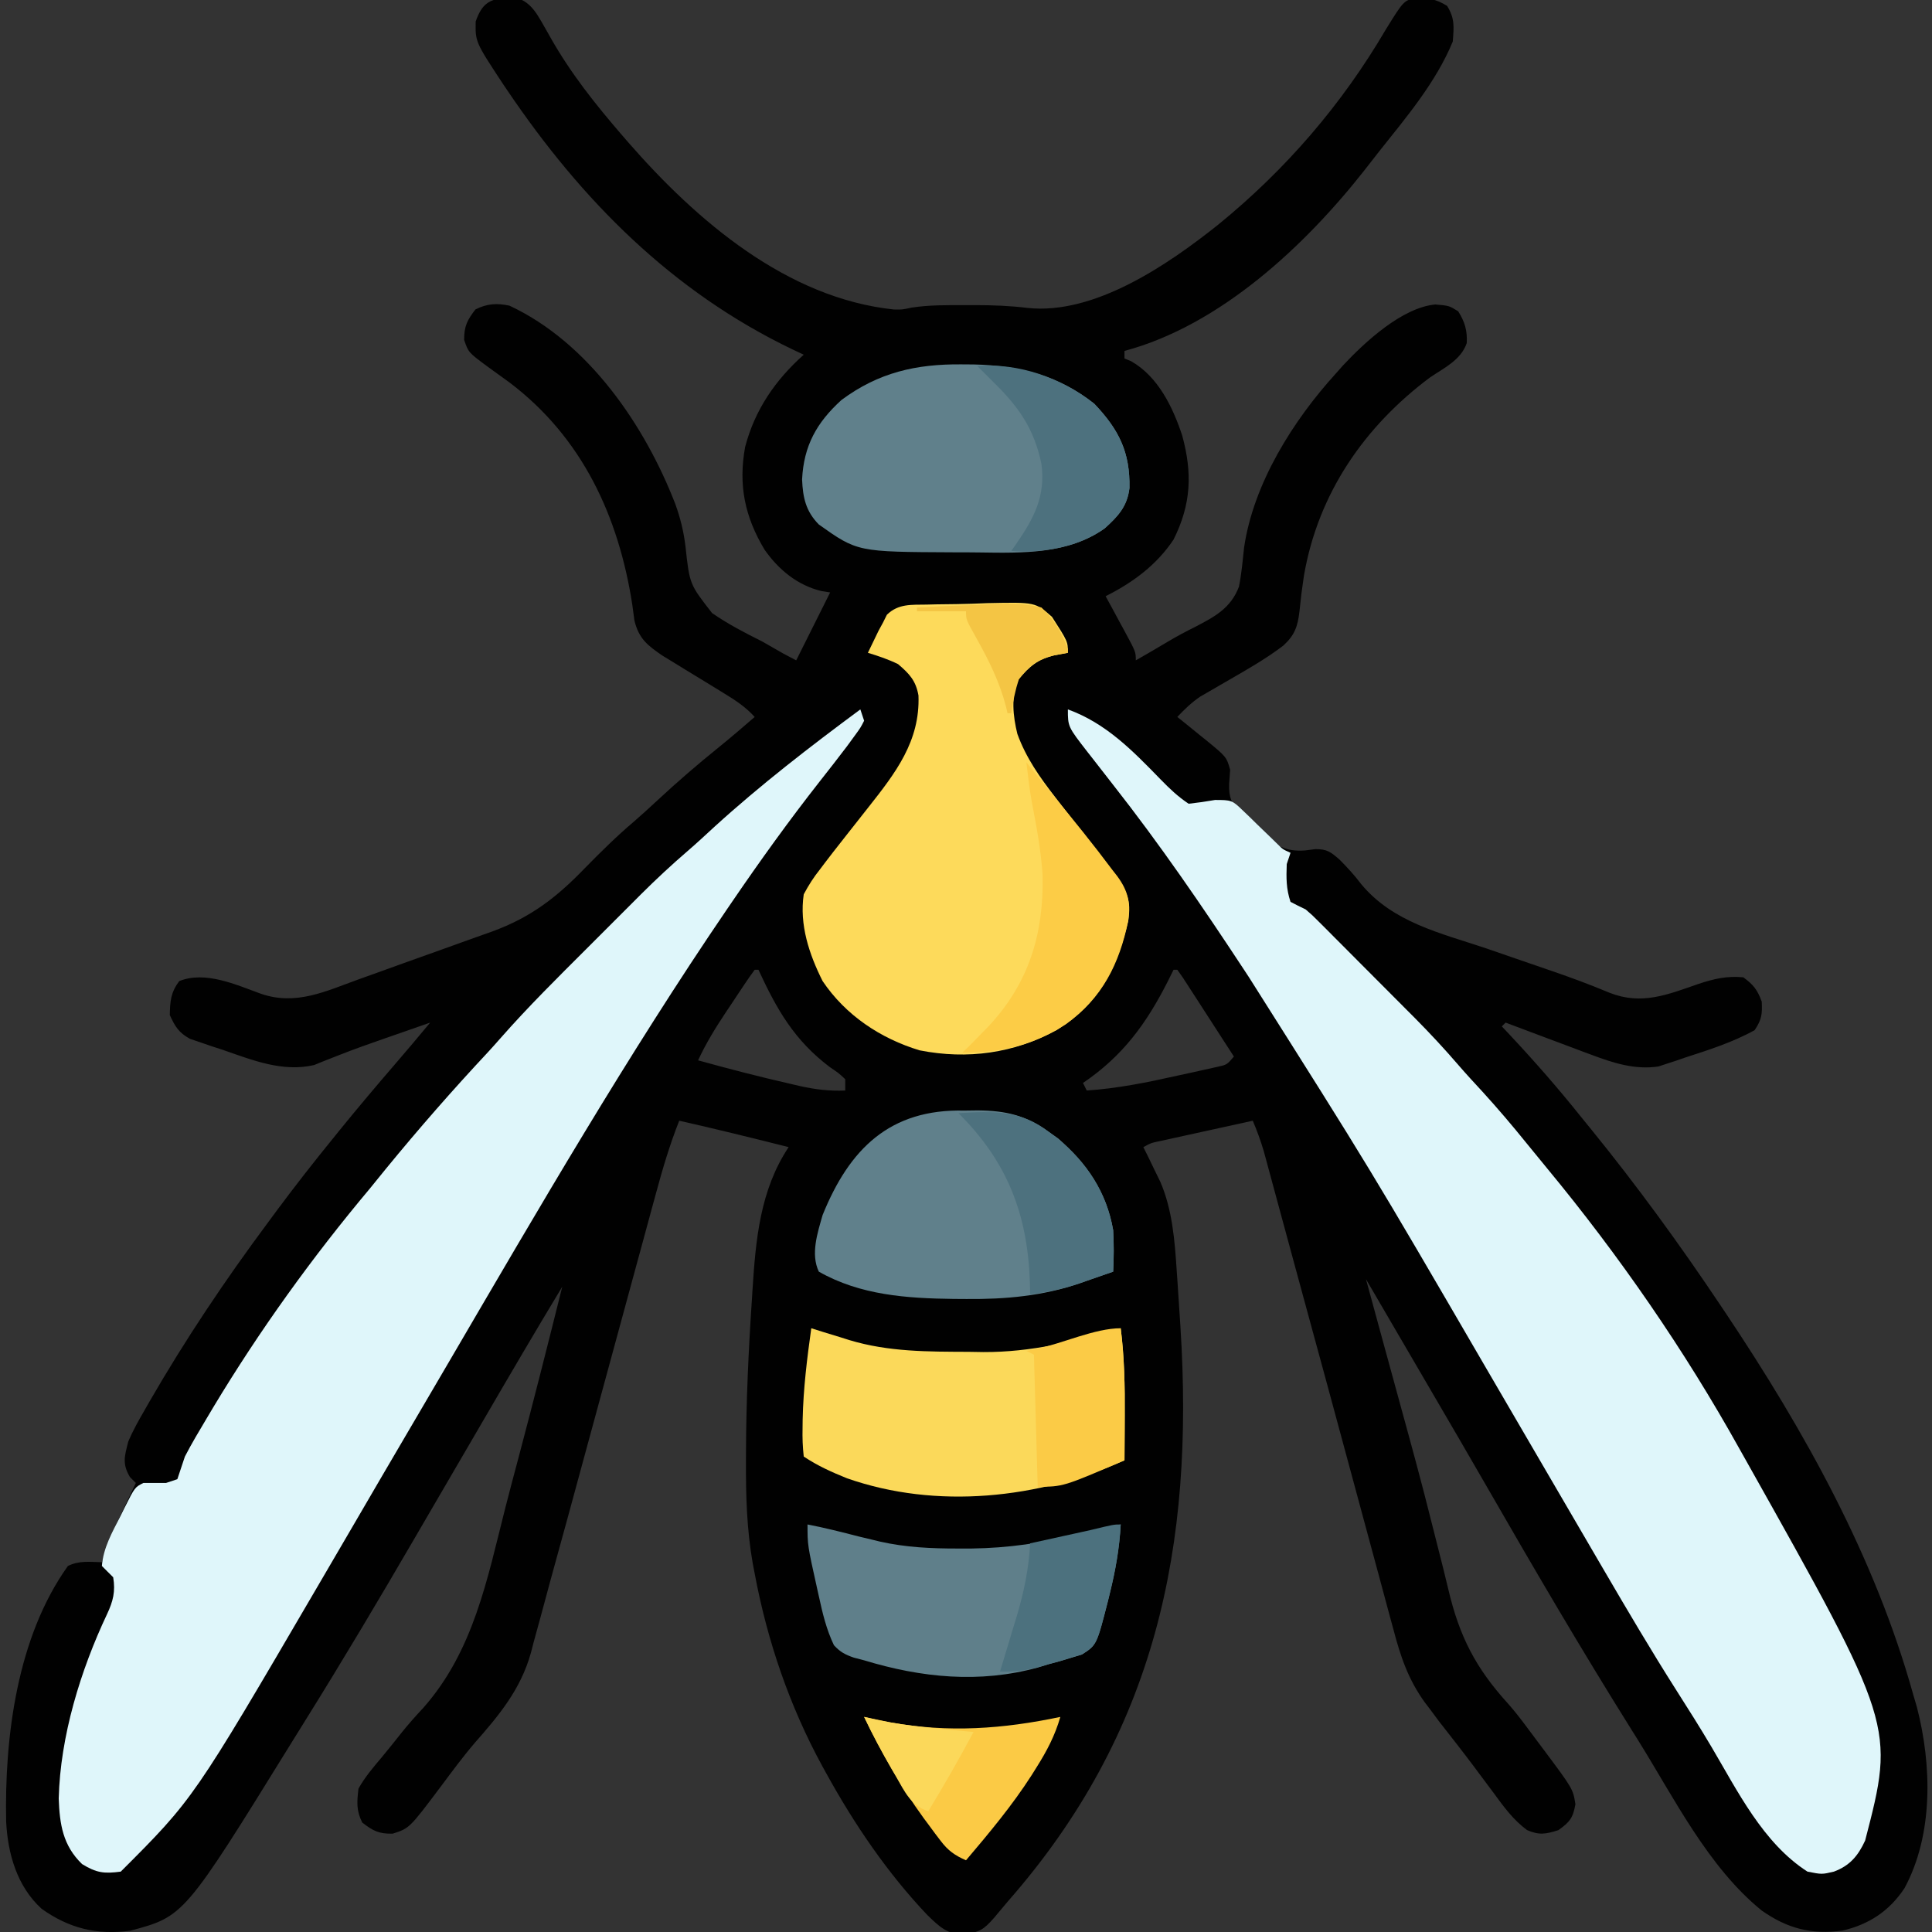 <?xml version="1.0" encoding="UTF-8"?>
<svg xmlns="http://www.w3.org/2000/svg" version="1.1" width="512" height="512">
  <rect width="100%" height="100%" fill="#333333" stroke="none"/>
  <path d="M0 0 C0.762 -0.031 1.524 -0.062 2.309 -0.094 C6.645 1.048 8.294 5.047 10.465 8.707 C10.791 9.285 11.117 9.864 11.453 10.46 C16.832 19.976 23.426 28.25 30.562 36.5 C31.045 37.058 31.528 37.617 32.025 38.192 C50.11 58.921 74.021 79.522 102.465 82.52 C104.656 82.56 104.656 82.56 107.145 82.02 C111.877 81.3 116.533 81.356 121.312 81.375 C122.251 81.371 123.189 81.367 124.156 81.363 C128.765 81.37 133.244 81.537 137.82 82.098 C155.629 84.042 175.211 70.55 188.371 60.059 C206.283 45.471 221.17 28.212 232.844 8.27 C237.448 0.85 237.448 0.85 240.562 -0.129 C244.034 -0.014 246.061 0.186 249.062 2.062 C251.127 5.417 250.868 7.596 250.562 11.5 C246.145 22.256 238.248 31.583 231.07 40.602 C229.783 42.222 228.517 43.857 227.254 45.496 C211.411 65.652 188.939 86.703 163.562 93.5 C163.562 94.16 163.562 94.82 163.562 95.5 C164.429 95.858 164.429 95.858 165.312 96.223 C172.478 100.291 176.391 108.429 178.871 115.957 C181.58 125.921 181.247 134.132 176.562 143.5 C172.081 150.233 165.748 154.907 158.562 158.5 C159.14 159.56 159.718 160.619 160.312 161.711 C161.063 163.099 161.813 164.487 162.562 165.875 C162.944 166.574 163.326 167.272 163.719 167.992 C166.562 173.273 166.562 173.273 166.562 175.5 C169.384 173.893 172.187 172.263 174.973 170.594 C177.394 169.15 179.846 167.846 182.371 166.594 C187.52 163.899 191.742 161.664 193.902 155.965 C194.578 152.558 194.887 149.112 195.249 145.66 C197.717 128.652 208.244 111.94 219.562 99.5 C220.185 98.796 220.808 98.092 221.449 97.367 C227.305 91.106 237.149 82.001 245.938 81.188 C249.562 81.5 249.562 81.5 252 83 C253.757 85.811 254.441 88.088 254.262 91.426 C252.767 95.861 248.28 98 244.562 100.5 C227.127 113.516 214.9 131.267 211.136 152.957 C210.441 157.711 210.441 157.711 209.938 162.488 C209.467 166.543 208.671 168.858 205.602 171.633 C201.118 175.03 196.246 177.826 191.375 180.625 C189.607 181.643 187.843 182.666 186.082 183.695 C185.31 184.139 184.537 184.583 183.741 185.04 C181.371 186.628 179.515 188.426 177.562 190.5 C178.406 191.175 179.249 191.851 180.117 192.547 C181.224 193.448 182.331 194.349 183.438 195.25 C183.993 195.693 184.549 196.137 185.121 196.594 C190.589 201.073 190.589 201.073 191.562 204.5 C191.474 205.758 191.385 207.016 191.293 208.312 C191.21 211.851 191.904 213.469 194.238 216.125 C195.422 217.28 196.636 218.404 197.875 219.5 C198.51 220.08 199.145 220.659 199.799 221.256 C203.644 224.53 206.196 226.273 211.438 225.875 C212.321 225.762 213.204 225.648 214.113 225.531 C217.273 225.491 218.275 226.311 220.625 228.375 C222.657 230.426 224.527 232.453 226.262 234.763 C234.686 244.948 247.266 247.756 259.375 251.812 C261.629 252.589 263.882 253.368 266.135 254.15 C269.391 255.28 272.649 256.406 275.914 257.512 C281.409 259.376 286.784 261.366 292.137 263.605 C300.666 266.947 307.462 264.09 315.738 261.229 C319.81 259.878 323.271 259.083 327.562 259.5 C330.223 261.441 331.326 262.842 332.438 265.938 C332.601 269.28 332.443 270.68 330.562 273.5 C324.771 276.722 318.285 278.779 312 280.812 C311.201 281.089 310.403 281.366 309.58 281.65 C308.789 281.906 307.998 282.162 307.184 282.426 C306.487 282.657 305.79 282.888 305.072 283.126 C298.774 284.064 293.06 282.186 287.219 279.996 C286.564 279.753 285.91 279.511 285.235 279.261 C283.175 278.494 281.119 277.716 279.062 276.938 C277.654 276.411 276.245 275.886 274.836 275.361 C271.408 274.083 267.984 272.795 264.562 271.5 C264.233 271.83 263.902 272.16 263.562 272.5 C264.324 273.311 265.086 274.122 265.871 274.957 C272.387 281.929 278.61 289.036 284.562 296.5 C285.472 297.618 286.382 298.735 287.293 299.852 C299.472 314.838 310.828 330.45 321.562 346.5 C321.996 347.145 322.429 347.791 322.876 348.456 C343.797 379.753 362.408 413.067 372.562 449.5 C372.902 450.659 373.241 451.818 373.59 453.012 C377.533 468.366 377.944 486.668 370.277 500.883 C366.28 506.918 360.892 510.494 353.855 512.129 C345.59 513.227 339.234 511.587 332.438 506.812 C318.17 495.241 309.172 476.874 299.562 461.5 C299.053 460.688 298.544 459.876 298.02 459.04 C284.587 437.6 271.826 415.77 259.215 393.84 C254.604 385.826 249.941 377.842 245.277 369.859 C241.558 363.493 237.843 357.126 234.129 350.758 C233.492 349.667 232.856 348.576 232.2 347.451 C230.654 344.801 229.108 342.15 227.562 339.5 C227.724 340.091 227.885 340.683 228.051 341.292 C228.281 342.136 228.512 342.981 228.749 343.851 C229.011 344.811 229.273 345.772 229.543 346.762 C230.14 348.949 230.736 351.137 231.332 353.325 C233.007 359.474 234.689 365.622 236.38 371.768 C239.358 382.606 242.333 393.439 245.044 404.347 C246.03 408.311 247.041 412.268 248.053 416.225 C248.511 418.047 248.955 419.871 249.384 421.7 C252.308 434.131 256.598 442.501 265.195 451.969 C266.99 453.978 268.612 456.093 270.219 458.254 C270.703 458.9 271.188 459.547 271.688 460.213 C272.368 461.128 272.368 461.128 273.062 462.062 C273.547 462.708 274.032 463.353 274.531 464.018 C282.413 474.566 282.413 474.566 283.062 478.625 C282.431 482.259 281.556 483.373 278.562 485.5 C275.258 486.555 273.465 486.893 270.258 485.496 C266.527 482.733 264.105 479.348 261.375 475.625 C260.224 474.086 259.073 472.547 257.922 471.008 C257.355 470.245 256.789 469.482 256.205 468.696 C253.159 464.624 250.009 460.632 246.879 456.625 C246.114 455.594 245.35 454.562 244.562 453.5 C244.099 452.893 243.635 452.287 243.157 451.662 C238.708 445.496 236.69 439.416 234.777 432.109 C234.443 430.887 234.109 429.665 233.764 428.406 C232.849 425.058 231.953 421.705 231.061 418.351 C230.113 414.801 229.145 411.257 228.18 407.712 C226.516 401.597 224.864 395.479 223.218 389.359 C219.242 374.575 215.21 359.805 211.183 345.035 C209.774 339.869 208.371 334.702 206.972 329.534 C206.096 326.3 205.218 323.066 204.339 319.833 C203.93 318.326 203.522 316.818 203.115 315.31 C202.557 313.241 201.995 311.172 201.432 309.104 C201.117 307.944 200.803 306.783 200.479 305.587 C199.653 302.806 198.692 300.17 197.562 297.5 C193.103 298.475 188.645 299.456 184.188 300.438 C182.916 300.715 181.645 300.993 180.336 301.279 C179.124 301.547 177.912 301.814 176.664 302.09 C175.543 302.336 174.423 302.582 173.268 302.836 C170.616 303.381 170.616 303.381 168.562 304.5 C168.972 305.322 169.382 306.145 169.805 306.992 C170.344 308.109 170.882 309.225 171.438 310.375 C171.971 311.466 172.505 312.556 173.055 313.68 C176.275 321.131 176.892 329.39 177.414 337.406 C177.478 338.321 177.542 339.236 177.608 340.178 C177.81 343.118 178 346.059 178.188 349 C178.253 350.006 178.318 351.011 178.385 352.047 C182.111 410.307 171.884 459.731 132.562 504.5 C131.373 505.915 130.185 507.332 129 508.75 C126.108 512.013 125.352 512.328 121.125 513.25 C116.595 513.152 114.496 511.078 111.312 508 C100.709 496.827 91.978 483.96 84.562 470.5 C84.045 469.565 84.045 469.565 83.517 468.612 C74.806 452.659 68.901 435.359 65.562 417.5 C65.385 416.573 65.208 415.646 65.025 414.692 C63.463 405.712 63.207 396.893 63.25 387.812 C63.251 387.032 63.253 386.251 63.255 385.447 C63.3 371.958 63.914 358.52 64.812 345.062 C64.867 344.182 64.921 343.302 64.978 342.395 C65.821 329.122 66.98 315.873 74.562 304.5 C64.918 302.061 55.266 299.693 45.562 297.5 C43.063 303.826 41.168 310.204 39.396 316.768 C39.094 317.871 38.793 318.975 38.482 320.112 C37.49 323.751 36.503 327.391 35.516 331.031 C34.82 333.586 34.123 336.14 33.426 338.694 C31.591 345.424 29.76 352.155 27.931 358.887 C25.194 368.956 22.453 379.024 19.708 389.09 C18.522 393.442 17.339 397.795 16.158 402.148 C14.611 407.838 13.045 413.522 11.469 419.204 C10.552 422.539 9.659 425.881 8.767 429.224 C8.18 431.363 7.592 433.501 7.003 435.639 C6.754 436.598 6.505 437.557 6.248 438.546 C3.55 448.156 -2.075 454.953 -8.578 462.333 C-11.757 466.038 -14.641 469.966 -17.562 473.875 C-25.932 485.02 -25.932 485.02 -30.375 486.438 C-34.036 486.512 -35.568 485.714 -38.438 483.5 C-40.049 480.276 -39.848 478.082 -39.438 474.5 C-37.741 471.465 -35.554 468.898 -33.312 466.25 C-31.469 464.014 -29.648 461.767 -27.86 459.486 C-26.04 457.243 -24.198 455.17 -22.23 453.067 C-8.928 437.989 -5.328 419.034 -0.511 400.043 C0.653 395.492 1.866 390.955 3.074 386.416 C7.035 371.477 10.834 356.498 14.562 341.5 C7.379 353.388 0.365 365.371 -6.62 377.377 C-11.258 385.346 -15.905 393.31 -20.554 401.272 C-21.854 403.5 -23.153 405.729 -24.45 407.958 C-33.931 424.258 -43.555 440.448 -53.535 456.448 C-54.789 458.46 -56.039 460.473 -57.285 462.489 C-85.642 508.347 -85.642 508.347 -99.922 512.164 C-108.763 513.345 -116.175 511.524 -123.426 506.336 C-129.933 500.397 -132.402 491.708 -132.809 483.156 C-133.257 460.826 -129.904 434.285 -116.438 415.5 C-113.481 414.022 -110.695 414.44 -107.438 414.5 C-107.182 413.672 -106.927 412.845 -106.664 411.992 C-105.285 408.066 -103.601 404.377 -101.812 400.625 C-101.488 399.937 -101.163 399.248 -100.828 398.539 C-100.034 396.858 -99.236 395.179 -98.438 393.5 C-98.953 392.984 -99.469 392.469 -100 391.938 C-102.097 388.382 -101.439 386.459 -100.438 382.5 C-99.242 379.689 -97.782 377.077 -96.25 374.438 C-95.811 373.667 -95.373 372.897 -94.921 372.104 C-85.391 355.575 -74.824 339.798 -63.438 324.5 C-62.594 323.357 -61.75 322.214 -60.906 321.07 C-56.222 314.766 -51.39 308.595 -46.438 302.5 C-45.752 301.651 -45.066 300.801 -44.359 299.926 C-39.563 294.016 -34.656 288.211 -29.687 282.446 C-26.567 278.827 -23.487 275.179 -20.438 271.5 C-22.571 272.245 -24.705 272.99 -26.839 273.736 C-28.665 274.374 -30.492 275.009 -32.32 275.643 C-36.428 277.071 -40.523 278.509 -44.566 280.113 C-45.741 280.571 -46.915 281.029 -48.125 281.5 C-49.139 281.913 -50.154 282.325 -51.199 282.75 C-59.525 284.678 -67.482 281.473 -75.312 278.75 C-76.859 278.247 -76.859 278.247 -78.438 277.734 C-79.425 277.394 -80.412 277.054 -81.43 276.703 C-82.32 276.401 -83.211 276.098 -84.128 275.786 C-87.078 274.143 -88.045 272.546 -89.438 269.5 C-89.374 265.805 -89.175 263.484 -86.938 260.5 C-80.005 257.727 -71.933 261.45 -65.286 263.859 C-55.974 267.054 -48.196 263.21 -39.348 260.02 C-38.077 259.564 -36.805 259.109 -35.534 258.654 C-32.877 257.702 -30.222 256.744 -27.569 255.782 C-24.19 254.559 -20.805 253.355 -17.419 252.155 C-14.792 251.222 -12.171 250.276 -9.551 249.326 C-7.706 248.661 -5.857 248.008 -4.007 247.356 C6.255 243.598 13.058 238.338 20.562 230.562 C24.756 226.294 28.949 222.131 33.52 218.262 C35.668 216.409 37.75 214.49 39.829 212.56 C45.091 207.676 50.477 203.023 56.07 198.516 C59.293 195.909 62.43 193.215 65.562 190.5 C63.078 187.753 60.315 185.988 57.16 184.066 C56.105 183.417 55.05 182.768 53.963 182.1 C51.742 180.744 49.521 179.39 47.299 178.037 C46.242 177.387 45.186 176.736 44.098 176.066 C43.132 175.478 42.167 174.89 41.172 174.283 C37.135 171.524 34.877 169.779 33.691 164.953 C33.491 163.554 33.303 162.152 33.125 160.75 C29.516 137.368 19.868 116.489 0.688 101.938 C-1.35 100.453 -3.392 98.973 -5.438 97.5 C-10.306 93.886 -10.306 93.886 -11.438 90.562 C-11.438 86.928 -10.637 85.351 -8.438 82.5 C-5.331 80.947 -2.775 80.802 0.562 81.5 C21.516 91.258 36.466 113.25 44.529 134.074 C45.884 137.836 46.756 141.385 47.227 145.359 C48.311 155.325 48.311 155.325 54.273 162.973 C58.494 165.892 62.976 168.218 67.562 170.5 C69.421 171.555 71.276 172.615 73.125 173.688 C74.259 174.286 75.394 174.884 76.562 175.5 C77.286 174.054 77.286 174.054 78.023 172.578 C80.536 167.552 83.049 162.526 85.562 157.5 C84.829 157.387 84.096 157.273 83.34 157.156 C76.936 155.643 71.922 151.506 68.188 146.188 C62.941 137.458 61.189 129.033 63.031 118.93 C65.629 109.064 71.015 101.244 78.562 94.5 C77.582 94.039 76.601 93.577 75.59 93.102 C43.673 77.799 19.67 53.558 0 24.438 C-0.394 23.855 -0.787 23.272 -1.193 22.672 C-8.477 11.606 -8.477 11.606 -8.375 6.188 C-6.791 1.647 -4.819 0.065 0 0 Z M65.562 257.5 C64.652 258.714 63.789 259.964 62.945 261.227 C62.421 262.012 61.896 262.797 61.355 263.605 C60.805 264.437 60.255 265.268 59.688 266.125 C59.145 266.933 58.602 267.741 58.043 268.574 C55.248 272.777 52.683 276.918 50.562 281.5 C58.711 283.759 66.88 285.872 75.125 287.75 C75.874 287.925 76.623 288.1 77.394 288.28 C81.532 289.205 85.292 289.689 89.562 289.5 C89.562 288.51 89.562 287.52 89.562 286.5 C87.8 284.861 87.8 284.861 85.5 283.312 C76.062 276.193 71.428 268.03 66.562 257.5 C66.233 257.5 65.903 257.5 65.562 257.5 Z M176.562 257.5 C176.078 258.478 175.593 259.457 175.094 260.465 C169.382 271.739 163.169 280.306 152.562 287.5 C152.893 288.16 153.222 288.82 153.562 289.5 C161.74 288.943 169.577 287.359 177.562 285.562 C178.788 285.298 180.014 285.033 181.277 284.76 C183.027 284.37 183.027 284.37 184.812 283.973 C185.87 283.738 186.927 283.504 188.016 283.262 C190.701 282.678 190.701 282.678 192.562 280.5 C190.089 276.663 187.608 272.831 185.125 269 C184.418 267.903 183.711 266.806 182.982 265.676 C182.309 264.638 181.635 263.6 180.941 262.531 C180.318 261.568 179.695 260.604 179.053 259.611 C178.561 258.915 178.069 258.218 177.562 257.5 C177.232 257.5 176.903 257.5 176.562 257.5 Z M15.562 337.5 C16.562 339.5 16.562 339.5 16.562 339.5 Z " fill="#010101" transform="translate(134.438,-0.5)"></path>
  <path d="M0 0 C10.125 3.662 17.201 10.978 24.571 18.556 C26.953 21.001 29.149 23.099 32 25 C34.343 24.744 36.678 24.407 39 24 C43.309 24 43.54 24.04 46.383 26.809 C46.993 27.391 47.602 27.973 48.23 28.572 C48.856 29.188 49.481 29.803 50.125 30.438 C51.376 31.646 52.628 32.853 53.883 34.059 C54.709 34.868 54.709 34.868 55.551 35.693 C56.986 37.104 56.986 37.104 59 38 C58.67 38.99 58.34 39.98 58 41 C57.868 44.684 57.83 47.491 59 51 C60.316 51.701 61.652 52.364 63 53 C64.763 54.515 64.763 54.515 66.556 56.313 C67.234 56.988 67.912 57.662 68.61 58.358 C69.333 59.088 70.056 59.818 70.801 60.57 C71.555 61.325 72.31 62.08 73.087 62.858 C74.684 64.458 76.279 66.061 77.871 67.665 C80.288 70.1 82.713 72.527 85.139 74.953 C86.693 76.513 88.247 78.072 89.801 79.633 C90.518 80.351 91.235 81.069 91.973 81.809 C95.969 85.842 99.804 89.967 103.508 94.271 C105.576 96.668 107.727 98.987 109.875 101.312 C113.913 105.745 117.773 110.277 121.535 114.945 C123.341 117.183 125.16 119.405 126.996 121.617 C146.074 144.682 163.445 169.826 178 196 C178.731 197.298 178.731 197.298 179.477 198.623 C219.182 269.324 219.182 269.324 211.281 299.77 C209.41 303.836 207.194 306.439 203 308 C199.812 308.75 199.812 308.75 196 308 C184.223 300.446 177.467 286.625 170.526 274.892 C167.535 269.841 164.407 264.886 161.25 259.938 C154.577 249.441 148.271 238.74 142 228 C141.435 227.034 140.87 226.068 140.289 225.073 C136.775 219.063 133.269 213.048 129.766 207.032 C126.847 202.02 123.923 197.01 121 192 C117.486 185.978 113.973 179.955 110.465 173.93 C80.185 121.881 80.185 121.881 48 71 C47.306 69.943 47.306 69.943 46.597 68.865 C35.62 52.175 24.354 35.705 12 20 C10.161 17.65 8.329 15.295 6.5 12.938 C6.078 12.401 5.656 11.864 5.222 11.311 C0 4.585 0 4.585 0 0 Z " fill="#DFF6FA" transform="translate(283,188)"></path>
  <path d="M0 0 C0.33 0.99 0.66 1.98 1 3 C0.059 4.848 0.059 4.848 -1.562 7.062 C-2.212 7.953 -2.862 8.844 -3.531 9.762 C-5.912 12.912 -8.353 16.014 -10.792 19.12 C-18.929 29.483 -26.572 40.118 -34 51 C-34.437 51.639 -34.875 52.279 -35.325 52.938 C-61.694 91.632 -85.222 132.219 -108.85 172.617 C-111.346 176.884 -113.846 181.15 -116.348 185.414 C-117.073 186.65 -117.798 187.886 -118.522 189.122 C-119.059 190.036 -119.059 190.036 -119.606 190.969 C-124.484 199.284 -129.354 207.602 -134.2 215.935 C-137.126 220.961 -140.062 225.981 -143 231 C-143.359 231.614 -143.717 232.227 -144.087 232.859 C-176.754 288.754 -176.754 288.754 -196 308 C-200.385 308.59 -202.45 308.338 -206.25 306 C-211.352 301.075 -212.194 295.431 -212.438 288.625 C-212.033 272.122 -206.649 254.619 -199.625 239.75 C-198.041 236.371 -197.37 233.781 -198 230 C-198.516 229.484 -199.031 228.969 -199.562 228.438 C-200.037 227.963 -200.511 227.489 -201 227 C-200.616 222.143 -198.232 218.02 -196.062 213.75 C-195.702 213.018 -195.342 212.286 -194.971 211.531 C-192.253 206.127 -192.253 206.127 -190 205 C-188 205 -186 205 -184 205 C-183.01 204.67 -182.02 204.34 -181 204 C-180.322 202.004 -179.659 200.003 -179 198 C-177.201 194.523 -175.196 191.172 -173.188 187.812 C-172.32 186.356 -172.32 186.356 -171.435 184.87 C-159.219 164.573 -145.229 145.143 -130 127 C-128.561 125.23 -127.124 123.459 -125.688 121.688 C-116.985 111.066 -107.982 100.776 -98.604 90.747 C-97.477 89.52 -96.367 88.277 -95.269 87.024 C-87.994 78.753 -80.176 71.025 -72.38 63.249 C-69.936 60.811 -67.498 58.368 -65.061 55.924 C-63.487 54.351 -61.914 52.779 -60.34 51.207 C-59.622 50.487 -58.904 49.767 -58.164 49.025 C-54.144 45.024 -50.031 41.191 -45.73 37.492 C-43.332 35.424 -41.013 33.274 -38.688 31.125 C-26.469 19.998 -13.282 9.829 0 0 Z " fill="#DFF6FA" transform="translate(228,188)"></path>
  <path d="M0 0 C0.845 -0.02 1.69 -0.041 2.56 -0.062 C4.349 -0.095 6.137 -0.117 7.926 -0.129 C10.652 -0.16 13.367 -0.271 16.09 -0.385 C28.809 -0.653 28.809 -0.653 33.217 3.257 C37.422 9.797 37.422 9.797 37.422 12.777 C36.205 13.004 34.988 13.231 33.734 13.465 C29.454 14.52 27.254 16.345 24.422 19.777 C22.239 24.143 22.899 29.65 24.035 34.273 C26.343 40.628 29.984 45.776 34.107 51.084 C36.215 53.799 38.296 56.535 40.381 59.267 C41.506 60.739 42.634 62.209 43.765 63.676 C45.326 65.703 46.878 67.737 48.422 69.777 C48.912 70.425 49.403 71.073 49.908 71.74 C53.17 76.153 54.225 78.247 53.422 83.777 C50.47 96.51 45.641 105.719 34.422 112.777 C23.136 118.904 10.832 120.633 -1.867 118.129 C-12.243 114.992 -21.471 108.841 -27.578 99.777 C-31.144 92.667 -33.772 84.823 -32.578 76.777 C-31.222 74.253 -30.014 72.353 -28.266 70.152 C-27.597 69.264 -27.597 69.264 -26.915 68.359 C-25.491 66.48 -24.039 64.627 -22.578 62.777 C-22.097 62.165 -21.617 61.552 -21.122 60.92 C-19.227 58.506 -17.328 56.096 -15.423 53.69 C-8.251 44.612 -1.727 36.184 -2.172 24.109 C-2.861 20.153 -4.575 18.343 -7.578 15.777 C-10.228 14.489 -12.742 13.643 -15.578 12.777 C-14.979 11.525 -14.374 10.275 -13.766 9.027 C-13.429 8.331 -13.093 7.635 -12.746 6.918 C-12.168 5.858 -12.168 5.858 -11.578 4.777 C-11.236 4.089 -10.894 3.401 -10.541 2.692 C-7.497 -0.277 -4.04 0.069 0 0 Z " fill="#FDDA5B" transform="translate(245.578,160.223)"></path>
  <path d="M0 0 C1.584 0.011 1.584 0.011 3.2 0.023 C15.037 0.273 25.728 2.903 35.188 10.438 C41.712 17.302 44.696 23.271 44.504 32.781 C43.923 37.662 41.473 40.288 37.927 43.458 C28.482 50.281 16.134 50.023 4.982 49.849 C2.558 49.812 0.135 49.808 -2.289 49.809 C-27.581 49.696 -27.581 49.696 -37.812 42.438 C-41.264 38.932 -42.05 35.326 -42.25 30.5 C-41.819 21.592 -38.399 15.417 -31.812 9.438 C-22.025 2.162 -12.039 -0.121 0 0 Z " fill="#60808B" transform="translate(254.812,96.562)"></path>
  <path d="M0 0 C1.167 -0.015 2.334 -0.03 3.537 -0.045 C11.112 0.028 16.272 1.254 22.438 5.688 C23.634 6.531 23.634 6.531 24.855 7.391 C32.453 14.032 37.694 21.612 39.438 31.688 C39.648 35.372 39.627 39.003 39.438 42.688 C37.17 43.489 34.899 44.279 32.625 45.062 C32.002 45.284 31.378 45.506 30.736 45.734 C20.778 49.137 11.043 50.028 0.562 49.938 C-0.585 49.93 -1.733 49.923 -2.915 49.915 C-15.231 49.758 -27.577 48.94 -38.562 42.688 C-40.786 38.045 -38.905 32.384 -37.562 27.688 C-30.471 10.14 -19.736 -0.47 0 0 Z " fill="#60808B" transform="translate(255.562,294.312)"></path>
  <path d="M0 0 C1.667 0.524 1.667 0.524 3.367 1.059 C4.87 1.519 6.372 1.978 7.875 2.438 C8.602 2.668 9.329 2.898 10.078 3.135 C20.474 6.281 30.958 6.207 41.75 6.25 C43.653 6.281 43.653 6.281 45.594 6.312 C58.279 6.364 69.879 3.488 82 0 C82.97 7.728 83.121 15.343 83.062 23.125 C83.058 24.272 83.053 25.42 83.049 26.602 C83.037 29.401 83.021 32.201 83 35 C60.354 45.151 33.239 48.096 9.457 39.758 C5.371 38.108 1.67 36.447 -2 34 C-2.286 31.387 -2.375 29.048 -2.312 26.438 C-2.304 25.692 -2.296 24.946 -2.287 24.178 C-2.117 16.054 -1.127 8.039 0 0 Z " fill="#FBD95A" transform="translate(215,352)"></path>
  <path d="M0 0 C4.577 0.875 9.064 2.018 13.574 3.184 C14.705 3.453 15.835 3.722 17 4 C17.716 4.175 18.433 4.35 19.171 4.53 C26.088 6.086 32.799 6.384 39.875 6.375 C41.053 6.375 42.231 6.375 43.445 6.375 C53.216 6.249 62.356 4.904 71.817 2.54 C75.529 1.622 79.266 0.818 83 0 C82.632 6.231 81.622 12.139 80.125 18.188 C79.883 19.184 79.883 19.184 79.636 20.201 C76.634 31.941 76.634 31.941 72.758 34.453 C71.889 34.716 71.02 34.979 70.125 35.25 C69.138 35.549 68.15 35.848 67.133 36.156 C66.099 36.435 65.065 36.713 64 37 C63.028 37.299 62.056 37.598 61.055 37.906 C45.595 42.176 30.146 40.609 15 36 C13.666 35.654 13.666 35.654 12.305 35.301 C9.947 34.479 8.697 33.836 7 32 C4.996 27.804 3.981 23.532 3 19 C2.852 18.338 2.704 17.676 2.551 16.994 C0 5.515 0 5.515 0 0 Z " fill="#5F7F8A" transform="translate(214,404)"></path>
  <path d="M0 0 C0.801 1.007 0.801 1.007 1.617 2.035 C3.359 4.202 5.112 6.354 6.883 8.496 C12.317 15.085 17.704 21.717 22.812 28.562 C23.239 29.109 23.665 29.655 24.104 30.219 C27.052 34.26 27.512 37.074 27 42 C24.624 53.489 20.089 62.535 10.469 69.43 C1.455 75.163 -6.328 76.829 -17 77 C-16.34 76.361 -15.68 75.721 -15 75.062 C-13.995 74.046 -12.996 73.025 -12 72 C-11.041 71.018 -11.041 71.018 -10.062 70.016 C0.621 58.604 4.605 45.62 4.301 30.082 C3.911 23.344 2.603 16.729 1.364 10.106 C0.784 6.751 0.393 3.382 0 0 Z " fill="#FCCC46" transform="translate(272,202)"></path>
  <path d="M0 0 C0.629 0.133 1.258 0.266 1.906 0.402 C3.19 0.667 3.19 0.667 4.5 0.938 C5.335 1.112 6.171 1.286 7.031 1.465 C22.406 4.236 36.815 3.193 52 0 C50.564 4.992 48.43 9.02 45.688 13.375 C45.047 14.4 45.047 14.4 44.393 15.445 C39.242 23.473 33.162 30.737 27 38 C24.025 36.693 22.265 35.449 20.301 32.867 C19.818 32.233 19.335 31.599 18.837 30.946 C18.334 30.263 17.831 29.579 17.312 28.875 C16.789 28.171 16.265 27.467 15.725 26.741 C9.608 18.343 4.568 9.324 0 0 Z " fill="#FBCA45" transform="translate(229,455)"></path>
  <path d="M0 0 C10.994 -0.862 22.4 3.15 31 10 C37.525 16.864 40.508 22.834 40.316 32.344 C39.737 37.211 37.288 39.828 33.781 43.02 C26.861 47.947 17.384 49.671 9 49 C9.615 48.13 9.615 48.13 10.242 47.242 C14.973 40.383 18.109 34.582 17 26 C15.051 16.531 10.85 10.657 4 4 C2.667 2.667 1.333 1.333 0 0 Z " fill="#4D717E" transform="translate(259,97)"></path>
  <path d="M0 0 C9.194 -0.545 16.455 -0.867 24 5 C25.044 5.779 25.044 5.779 26.109 6.574 C34.001 12.938 39.259 20.943 41 31 C41.21 34.684 41.189 38.316 41 42 C38.648 42.82 36.294 43.631 33.938 44.438 C33.281 44.668 32.624 44.898 31.947 45.135 C27.624 46.604 23.539 47.486 19 48 C18.974 46.912 18.948 45.824 18.922 44.703 C18.309 26.756 12.922 12.814 0 0 Z " fill="#4D717E" transform="translate(254,295)"></path>
  <path d="M0 0 C0.97 7.728 1.121 15.343 1.062 23.125 C1.058 24.272 1.053 25.42 1.049 26.602 C1.037 29.401 1.021 32.201 1 35 C-15.271 42 -15.271 42 -22 42 C-22.495 24.675 -22.495 24.675 -23 7 C-23.66 6.67 -24.32 6.34 -25 6 C-23.641 5.727 -23.641 5.727 -22.254 5.449 C-15.398 4.034 -6.854 0 0 0 Z " fill="#FBCB46" transform="translate(297,352)"></path>
  <path d="M0 0 C-0.299 6.229 -1.381 12.151 -2.875 18.188 C-3.036 18.852 -3.198 19.517 -3.364 20.201 C-6.382 32.004 -6.382 32.004 -10.418 34.488 C-11.332 34.76 -12.246 35.032 -13.188 35.312 C-14.163 35.613 -15.139 35.913 -16.145 36.223 C-17.087 36.479 -18.029 36.736 -19 37 C-19.767 37.226 -20.534 37.451 -21.324 37.684 C-24.973 38.691 -28.236 39.078 -32 39 C-31.793 38.325 -31.586 37.651 -31.373 36.956 C-30.427 33.848 -29.495 30.737 -28.562 27.625 C-28.237 26.564 -27.912 25.503 -27.576 24.41 C-25.646 17.924 -24.363 11.763 -24 5 C-22.735 4.723 -21.471 4.446 -20.168 4.16 C-18.508 3.794 -16.848 3.428 -15.188 3.062 C-14.354 2.88 -13.521 2.698 -12.662 2.51 C-11.86 2.333 -11.057 2.155 -10.23 1.973 C-9.123 1.729 -9.123 1.729 -7.993 1.481 C-1.854 0 -1.854 0 0 0 Z " fill="#4C717E" transform="translate(297,404)"></path>
  <path d="M0 0 C4.571 -0.273 9.137 -0.472 13.715 -0.604 C15.268 -0.659 16.821 -0.734 18.373 -0.83 C23.442 -1.134 28.045 -1.22 33 0 C36.439 3.231 38.342 6.606 40 11 C40 11.33 40 11.66 40 12 C38.783 12.227 37.566 12.454 36.312 12.688 C31.961 13.812 29.695 15.275 27 19 C26.049 21.968 25.45 24.919 25 28 C24.67 28 24.34 28 24 28 C23.876 27.452 23.753 26.904 23.625 26.34 C21.888 19.665 19.045 13.982 15.693 8.004 C13 3.179 13 3.179 13 1 C8.71 1 4.42 1 0 1 C0 0.67 0 0.34 0 0 Z " fill="#F4C544" transform="translate(243,161)"></path>
  <path d="M0 0 C1.887 0.433 1.887 0.433 3.812 0.875 C12.112 2.557 20.581 3.187 29 4 C25.184 11.118 21.215 18.11 17 25 C12.423 23.523 10.744 19.815 8.5 15.875 C8.106 15.2 7.711 14.525 7.305 13.83 C4.683 9.306 2.222 4.735 0 0 Z " fill="#FBD85A" transform="translate(229,455)"></path>
</svg>
